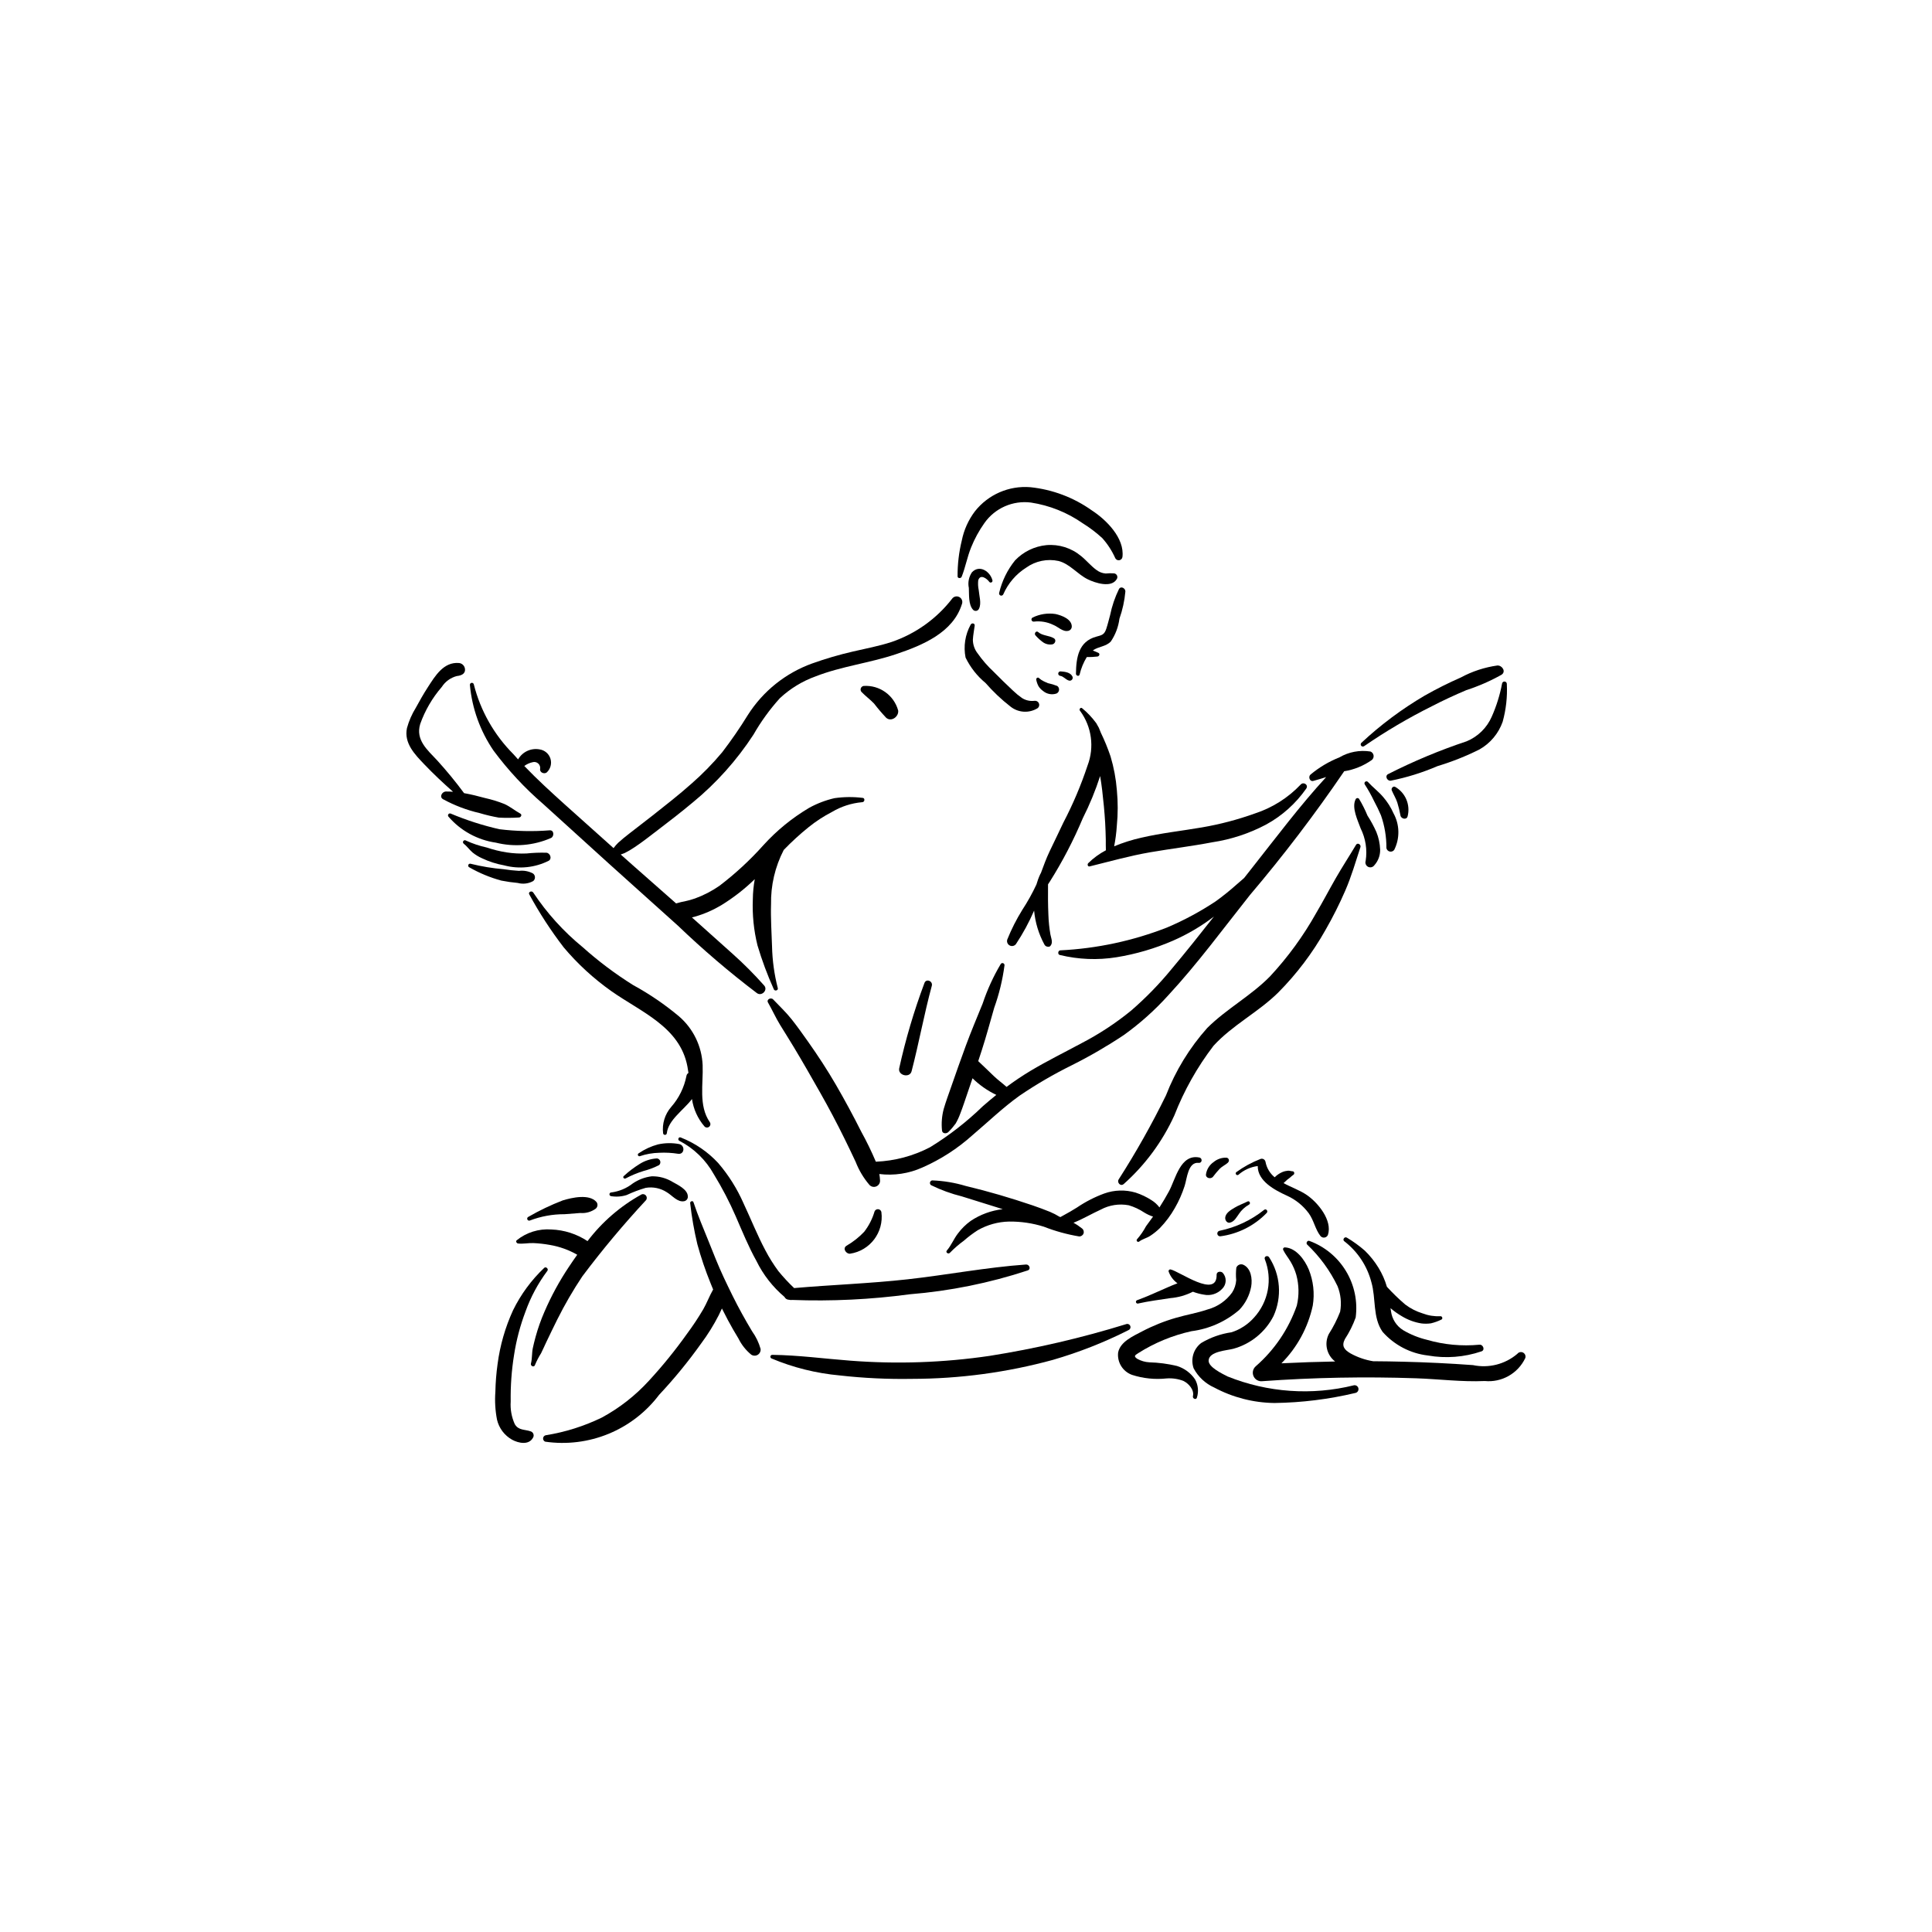 <?xml version="1.0" encoding="UTF-8"?>
<!-- Uploaded to: ICON Repo, www.svgrepo.com, Generator: ICON Repo Mixer Tools -->
<svg fill="#000000" width="800px" height="800px" version="1.1" viewBox="144 144 512 512" xmlns="http://www.w3.org/2000/svg">
 <g>
  <path d="m322.29 457.25c-1.676-1.035-3.621-1.562-5.59-1.516-1.789 0.223-3.5 0.867-4.992 1.879-1.641 1.293-3.598 2.117-5.672 2.391-0.266-0.016-0.496 0.18-0.523 0.445s0.16 0.504 0.426 0.543c1.383 0.23 2.801 0.129 4.141-0.297 1.625-0.766 3.309-1.402 5.035-1.902 1.949-0.328 3.949 0.09 5.606 1.168 1.414 0.836 2.828 2.711 4.59 2.371 0.625-0.117 1.051-0.699 0.969-1.332-0.074-1.777-2.602-2.977-3.988-3.75z"/>
  <path d="m345.56 501.46c-0.469-1.664-1.227-3.234-2.242-4.641-0.93-1.539-1.82-3.102-2.691-4.676-1.746-3.148-3.309-6.391-4.844-9.645-1.488-3.156-2.746-6.426-4.047-9.66-1.355-3.375-2.824-6.789-3.961-10.242-0.168-0.508-0.941-0.242-0.875 0.258h0.004c0.41 3.652 1.043 7.277 1.895 10.852 0.961 3.512 2.129 6.961 3.5 10.336l0.688 1.688c-0.977 1.695-1.664 3.594-2.637 5.277v-0.004c-1.305 2.215-2.723 4.359-4.258 6.422-3.106 4.371-6.484 8.539-10.117 12.48-3.586 3.926-7.797 7.223-12.469 9.758-4.695 2.281-9.699 3.863-14.855 4.688-0.391 0.07-0.688 0.391-0.727 0.789-0.039 0.395 0.188 0.77 0.555 0.918 5.68 0.82 11.477 0.105 16.785-2.074 5.309-2.184 9.938-5.746 13.398-10.328 4.012-4.281 7.734-8.824 11.137-13.605 1.77-2.371 3.336-4.891 4.684-7.527l0.832-1.762c0.508 1.023 1.031 2.035 1.566 3.043 0.891 1.676 1.844 3.32 2.832 4.941h-0.004c0.812 1.641 1.961 3.09 3.375 4.254 0.523 0.348 1.203 0.359 1.734 0.031 0.535-0.332 0.824-0.945 0.742-1.57z"/>
  <path d="m318.11 450.99c-1.656 0.094-3.262 0.613-4.656 1.512-1.477 0.914-2.859 1.969-4.129 3.148-0.418 0.336 0.086 0.891 0.512 0.625 1.516-0.801 3.102-1.457 4.738-1.961 1.406-0.367 2.773-0.883 4.074-1.539 0.309-0.262 0.43-0.68 0.316-1.066-0.117-0.387-0.453-0.668-0.855-0.719z"/>
  <path d="m324 447.19c-1.871-0.352-3.793-0.32-5.648 0.094-1.816 0.492-3.535 1.289-5.09 2.348-0.199 0.098-0.285 0.336-0.195 0.539 0.09 0.203 0.324 0.301 0.531 0.219 1.645-0.555 3.363-0.855 5.102-0.895 1.684-0.086 3.375 0.008 5.043 0.273 1.688 0.211 1.852-2.242 0.258-2.578z"/>
  <path d="m415.91 479.11c-10.531 0.746-20.953 2.762-31.445 3.926-9.984 1.109-20.027 1.449-30.012 2.316-1.48-1.402-2.867-2.898-4.16-4.477-1.285-1.738-2.441-3.574-3.445-5.492-2.156-4.039-3.836-8.301-5.781-12.438-1.703-3.891-3.973-7.508-6.738-10.73-2.762-2.977-6.16-5.297-9.941-6.777-0.57-0.238-0.895 0.648-0.332 0.898 3.84 1.996 7.012 5.078 9.117 8.863 2.203 3.59 4.152 7.332 5.828 11.199 1.73 3.977 3.363 8.008 5.481 11.801h-0.004c1.789 3.641 4.316 6.875 7.418 9.496 0.207 0.438 0.641 0.723 1.125 0.75l0.129 0.008h-0.004c0.254 0.074 0.52 0.09 0.781 0.043 10.41 0.391 20.84-0.113 31.168-1.5 10.637-0.859 21.137-2.984 31.273-6.324 0.934-0.34 0.414-1.625-0.457-1.562z"/>
  <path d="m442.41 494.92c-11.836 3.656-23.922 6.465-36.156 8.402-12.215 1.797-24.59 2.223-36.898 1.27-6.894-0.52-13.754-1.461-20.664-1.543-0.246-0.016-0.465 0.148-0.52 0.387s0.07 0.48 0.297 0.574c5.746 2.414 11.832 3.926 18.043 4.492 6.371 0.719 12.781 1.023 19.191 0.91 12.621-0.016 25.184-1.707 37.355-5.039 6.91-2.008 13.621-4.648 20.039-7.898 0.422-0.195 0.609-0.691 0.422-1.113-0.188-0.426-0.68-0.621-1.109-0.441z"/>
  <path d="m461.83 450.75c-5.066-1-6.305 5.812-8.059 8.992-0.797 1.445-1.613 2.863-2.508 4.238v-0.004c-0.566-0.758-1.273-1.402-2.082-1.902-1.309-0.852-2.727-1.531-4.211-2.016-2.734-0.812-5.656-0.73-8.336 0.234-2.555 0.941-4.981 2.188-7.231 3.715-1.176 0.75-2.383 1.43-3.609 2.098l-0.766 0.426-0.27-0.09c-0.793-0.492-1.625-0.918-2.484-1.281-1.527-0.613-3.066-1.195-4.625-1.723-2.906-0.984-5.844-1.918-8.789-2.777s-5.938-1.652-8.926-2.367h-0.004c-2.894-0.871-5.887-1.367-8.902-1.477-0.281 0.047-0.504 0.258-0.566 0.531-0.066 0.277 0.039 0.562 0.27 0.73 2.609 1.281 5.348 2.281 8.172 2.981l9.102 2.84 1.723 0.547c-3.035 0.344-5.941 1.41-8.48 3.106-1.309 0.941-2.465 2.082-3.426 3.379-1.082 1.414-1.734 3.117-2.902 4.473-0.426 0.492 0.402 1.074 0.828 0.586 1.133-1.168 2.363-2.234 3.68-3.188 1.152-1.016 2.379-1.941 3.668-2.769 2.539-1.453 5.398-2.246 8.324-2.305 3.121-0.035 6.231 0.422 9.207 1.359 3.012 1.18 6.141 2.043 9.328 2.578 0.52 0.035 1-0.273 1.184-0.762 0.18-0.484 0.02-1.035-0.395-1.348-0.707-0.57-1.469-1.078-2.266-1.512l0.238-0.094c2.406-0.984 4.625-2.312 6.984-3.383 2.273-1.223 4.898-1.629 7.434-1.152 1.453 0.43 2.832 1.074 4.09 1.914 0.734 0.457 1.52 0.824 2.34 1.086-0.629 0.848-1.254 1.691-1.863 2.559-0.645 1.211-1.426 2.348-2.328 3.387-0.18 0.148-0.207 0.414-0.059 0.594 0.145 0.184 0.414 0.207 0.594 0.062 0.863-0.676 2.023-0.898 2.945-1.523 0.898-0.59 1.734-1.266 2.504-2.016 1.551-1.602 2.891-3.391 3.988-5.332 1.066-1.848 1.93-3.805 2.586-5.836 0.66-1.984 0.867-6.441 3.758-6.141 0.926 0.09 1.02-1.246 0.141-1.418z"/>
  <path d="m468.05 481.32c-0.48-0.512-1.652-0.383-1.633 0.492 0.156 6.477-9.914-0.961-12.242-1.406-0.141-0.012-0.277 0.039-0.371 0.141-0.098 0.102-0.141 0.242-0.121 0.379 0.438 1.273 1.262 2.379 2.359 3.164-0.977 0.348-1.91 0.77-2.715 1.117-2.633 1.137-5.336 2.418-8.027 3.375-0.207 0.098-0.312 0.328-0.246 0.547 0.062 0.219 0.277 0.359 0.504 0.328 2.793-0.633 5.762-1.008 8.598-1.441 2.082-0.176 4.109-0.75 5.973-1.695 0.934 0.355 1.902 0.613 2.891 0.77 1.781 0.379 3.625-0.207 4.867-1.535 1.176-1.141 1.25-3.008 0.164-4.234z"/>
  <path d="m474.62 462.4c-1.148 0.578-2.363 0.996-3.465 1.664-1 0.605-2.441 1.426-2.461 2.738-0.012 0.645 0.531 1.398 1.277 1.207 1.18-0.305 1.656-1.359 2.344-2.285l-0.004-0.004c0.688-1.023 1.605-1.875 2.684-2.481 0.527-0.262 0.156-1.105-0.375-0.84z"/>
  <path d="m490.35 460.71c-1.906-1.312-4.168-2.055-6.195-3.176l0.969-0.891 0.785-0.605-0.004 0.004c0.246-0.242 0.512-0.461 0.793-0.656 0.445-0.203 0.375-0.973-0.156-0.984-0.383-0.008-0.762-0.18-1.184-0.156h0.004c-0.516 0.039-1.023 0.156-1.5 0.352-0.77 0.324-1.469 0.797-2.055 1.395-1.27-1.031-2.133-2.481-2.434-4.09-0.055-0.301-0.238-0.562-0.508-0.707-0.27-0.148-0.586-0.164-0.867-0.043-2.269 0.887-4.418 2.062-6.391 3.492-0.16 0.164-0.172 0.426-0.027 0.602 0.148 0.18 0.402 0.219 0.598 0.098 1.438-1.277 3.227-2.09 5.133-2.332-0.023 4.012 4.535 6.387 7.742 7.852 2.285 1.031 4.266 2.629 5.762 4.641 1.375 1.871 1.719 4.273 3.133 6.062 0.262 0.312 0.672 0.465 1.078 0.398 0.406-0.07 0.746-0.344 0.895-0.727 1.219-3.828-2.637-8.508-5.57-10.527z"/>
  <path d="m469.05 450.8c-1.246-0.055-2.473 0.359-3.434 1.16-1.078 0.742-1.805 1.895-2.008 3.188-0.207 1.074 1.277 1.43 1.855 0.695 0.555-0.734 1.145-1.438 1.773-2.106 0.656-0.672 1.539-1.023 2.207-1.645l-0.016-0.016h-0.004c0.219-0.188 0.312-0.484 0.23-0.762-0.082-0.277-0.316-0.48-0.605-0.516z"/>
  <path d="m479 464.63c-3.445 2.75-7.492 4.648-11.809 5.539-0.391 0.078-0.648 0.449-0.586 0.844 0.059 0.391 0.422 0.664 0.816 0.617 4.664-0.617 8.984-2.793 12.254-6.176 0.477-0.477-0.133-1.27-0.676-0.824z"/>
  <path d="m473.41 479.14c-0.715-0.262-1.508 0.102-1.773 0.812-0.121 1.094-0.133 2.199-0.031 3.293-0.074 1.168-0.445 2.301-1.078 3.285-1.586 2.203-3.883 3.789-6.508 4.492-2.727 0.934-5.598 1.398-8.363 2.207-3.117 0.898-6.137 2.109-9.012 3.617-2.336 1.234-5.75 2.699-6.328 5.578v0.004c-0.297 2.586 1.227 5.039 3.676 5.926 2.957 0.957 6.082 1.277 9.172 0.945 1.508-0.109 3.019 0.109 4.43 0.648 1.395 0.668 2.949 2.383 2.547 4.035-0.168 0.695 0.883 1.094 1.055 0.391h-0.004c0.512-1.609 0.332-3.363-0.496-4.836-1.152-1.695-2.852-2.949-4.812-3.547-2.387-0.57-4.82-0.891-7.273-0.961-1.121-0.055-2.219-0.367-3.203-0.914-1.051-0.715-0.676-0.914 0.215-1.508h0.004c4.332-2.75 9.113-4.723 14.129-5.828 4.684-0.598 9.09-2.562 12.664-5.648 1.625-1.699 2.719-3.836 3.152-6.144 0.363-2.062-0.012-4.934-2.16-5.848z"/>
  <path d="m502.82 511.11c-11.152 2.766-22.895 1.941-33.551-2.356-1.277-0.676-5.07-2.43-4.973-4.219 0.133-2.445 4.914-2.644 6.574-3.102 4.602-1.273 8.461-4.422 10.629-8.676 2.281-5.039 1.848-10.895-1.152-15.539-0.402-0.672-1.473-0.254-1.145 0.508h-0.004c1.012 2.578 1.281 5.391 0.781 8.117-0.504 2.727-1.758 5.258-3.625 7.305-1.605 1.82-3.672 3.172-5.981 3.918-2.844 0.406-5.582 1.371-8.047 2.844-2.051 1.566-2.856 4.269-2.004 6.703 1.203 2.262 3.125 4.059 5.469 5.102 4.906 2.621 10.371 4.023 15.938 4.094 7.211-0.094 14.395-0.984 21.41-2.652 0.566-0.09 0.953-0.621 0.863-1.188-0.09-0.562-0.621-0.949-1.184-0.859z"/>
  <path d="m546.11 502.78c-3.246 2.766-7.59 3.867-11.758 2.988-6.106-0.445-12.219-0.746-18.34-0.898-2.703-0.07-5.406-0.113-8.109-0.129-2.113-0.344-4.152-1.047-6.023-2.086-1.648-0.965-2.414-1.949-1.469-3.781 1.172-1.789 2.133-3.711 2.856-5.723 0.566-4.266-0.336-8.598-2.559-12.281-2.219-3.688-5.629-6.508-9.664-8-0.531-0.27-1.027 0.508-0.66 0.926 3.336 3.164 6.074 6.906 8.074 11.043 0.867 2.152 1.105 4.508 0.691 6.789-0.805 2.062-1.809 4.039-3 5.902-1.266 2.512-0.562 5.57 1.676 7.277-4.746 0.086-9.492 0.246-14.234 0.484 4.176-4.199 7.055-9.508 8.305-15.297 0.535-3.238 0.16-6.562-1.074-9.602-1.059-2.516-3.324-5.676-6.293-5.82v0.004c-0.164-0.016-0.324 0.059-0.422 0.191s-0.117 0.309-0.055 0.461c0.547 1.129 1.344 2.066 1.98 3.152 0.645 1.082 1.148 2.246 1.5 3.457 0.727 2.668 0.773 5.473 0.137 8.16-2.172 6.219-5.926 11.766-10.895 16.09-0.746 0.656-0.977 1.719-0.57 2.625 0.402 0.906 1.352 1.441 2.34 1.316 13.555-0.98 27.152-1.238 40.734-0.77 6.023 0.207 12.141 1 18.164 0.727l0.004-0.004c4.516 0.449 8.828-1.988 10.773-6.09 0.18-0.559-0.066-1.168-0.586-1.441-0.52-0.273-1.164-0.137-1.523 0.328z"/>
  <path d="m536.06 500.36c-4.676 0.449-9.398 0.008-13.91-1.301-2.223-0.535-4.352-1.395-6.316-2.559-1.77-1.109-2.949-2.957-3.207-5.031l-0.129-0.789c0.953 0.812 1.977 1.535 3.059 2.164 1.578 0.953 3.324 1.594 5.144 1.879 0.828 0.102 1.668 0.094 2.496-0.023 0.953-0.223 1.875-0.551 2.75-0.98 0.52-0.18 0.258-1-0.27-0.91h0.004c-1.586 0.078-3.168-0.172-4.648-0.738-1.676-0.512-3.246-1.312-4.644-2.371-1.711-1.461-3.328-3.031-4.848-4.691-0.512-1.777-1.266-3.473-2.231-5.047-1.008-1.648-2.219-3.168-3.606-4.516-1.473-1.293-3.062-2.441-4.742-3.441-0.629-0.422-1.312 0.539-0.68 0.961h-0.004c3.519 2.723 6.039 6.531 7.156 10.84 1.258 4.305 0.289 9.348 2.977 13.16 3.094 3.488 7.359 5.715 11.992 6.254 4.742 0.832 9.617 0.461 14.18-1.086 1.051-0.332 0.477-1.879-0.523-1.773z"/>
  <path d="m281.9 359.62c-1.441-0.793-2.688-1.855-4.211-2.547-1.664-0.664-3.379-1.191-5.129-1.582-1.832-0.496-3.691-0.969-5.57-1.297h-0.004c-2.223-3.008-4.598-5.898-7.113-8.664-2.625-2.816-5.793-5.426-4.516-9.656v-0.004c1.277-3.594 3.215-6.922 5.711-9.812 0.918-1.43 2.34-2.465 3.984-2.898 1.16-0.117 2.394-0.574 2.152-2-0.137-0.77-0.762-1.363-1.539-1.453-4.109-0.367-6.356 3.441-8.289 6.422-1.137 1.75-2.16 3.57-3.16 5.402v0.004c-1.047 1.684-1.848 3.508-2.371 5.422-0.832 3.996 2.086 6.977 4.617 9.621 2.434 2.547 4.973 4.93 7.598 7.246-0.625-0.047-1.254-0.07-1.883-0.066-0.996 0.008-1.844 1.41-0.766 2.043v-0.004c3.039 1.656 6.293 2.891 9.668 3.672 1.672 0.5 3.375 0.902 5.094 1.203 1.781 0.098 3.566 0.086 5.348-0.031 0.496 0.008 0.922-0.719 0.379-1.02z"/>
  <path d="m289.72 364.04c-4.465 0.355-8.957 0.258-13.406-0.293-4.414-1.008-8.73-2.398-12.902-4.152-0.219-0.074-0.457 0.004-0.59 0.191-0.133 0.184-0.129 0.438 0.012 0.617 3.223 3.746 7.691 6.199 12.578 6.91 4.883 1.215 10.027 0.777 14.633-1.246 0.844-0.43 0.828-2.059-0.324-2.027z"/>
  <path d="m288.82 369.98c-1.766-0.051-3.531 0.016-5.289 0.199-1.777 0.078-3.555-0.02-5.312-0.289-1.766-0.281-3.5-0.707-5.191-1.281-1.91-0.418-3.773-1.039-5.551-1.855-0.23-0.152-0.539-0.094-0.695 0.129-0.16 0.223-0.109 0.535 0.109 0.699 0.883 0.695 1.516 1.629 2.371 2.359v-0.004c0.742 0.598 1.559 1.098 2.426 1.488 1.875 0.898 3.863 1.535 5.91 1.902 3.973 1.059 8.195 0.617 11.859-1.238 0.887-0.586 0.32-2.019-0.637-2.109z"/>
  <path d="m285.25 375.48c-1.137-0.609-2.434-0.852-3.711-0.691-1.363-0.082-2.719-0.23-4.066-0.438-2.945-0.246-5.867-0.73-8.734-1.441-0.258-0.086-0.539 0.047-0.637 0.305-0.094 0.254 0.031 0.543 0.285 0.645 2.66 1.523 5.508 2.703 8.469 3.508 1.441 0.281 2.898 0.492 4.363 0.625 1.379 0.371 2.852 0.191 4.098-0.508 0.301-0.254 0.469-0.629 0.453-1.02-0.012-0.391-0.203-0.754-0.52-0.984z"/>
  <path d="m396.34 302.64c-4.102 5.312-9.68 9.305-16.031 11.48-3.371 1.109-6.832 1.734-10.277 2.543h-0.004c-3.664 0.844-7.277 1.902-10.816 3.168-7.023 2.539-13.008 7.332-17.016 13.637-2.098 3.41-4.371 6.711-6.809 9.891-2.496 2.988-5.219 5.773-8.152 8.332-3.352 2.981-6.883 5.738-10.402 8.512-2 1.574-4.016 3.121-6.031 4.672-1.016 0.781-2.004 1.582-2.953 2.445v-0.004c-0.457 0.445-0.875 0.93-1.25 1.445-4.277-3.805-8.543-7.625-12.797-11.457-3.719-3.352-7.406-6.711-10.863-10.316v0.004c0.652-0.48 1.398-0.82 2.191-0.996 0.52-0.156 1.082-0.031 1.488 0.324s0.605 0.895 0.523 1.43c-0.191 0.953 1.082 1.496 1.762 0.945h-0.004c1-0.93 1.375-2.352 0.969-3.656-0.41-1.301-1.531-2.25-2.883-2.445-2.266-0.418-4.547 0.648-5.684 2.652l-1.301-1.445v0.004c-5.07-5.098-8.672-11.461-10.434-18.43-0.055-0.277-0.32-0.461-0.598-0.418-0.277 0.043-0.473 0.301-0.438 0.582 0.574 6.227 2.727 12.203 6.254 17.367 3.852 5.188 8.262 9.934 13.156 14.152 11.848 10.801 23.75 21.551 35.707 32.242 6.637 6.367 13.633 12.344 20.961 17.898 1.27 0.898 2.973-0.828 1.898-2.039v0.004c-2.641-2.981-5.453-5.801-8.422-8.445l-8.785-7.867-1.93-1.719 0.812-0.215h-0.004c2.449-0.703 4.797-1.727 6.984-3.035 3.195-1.965 6.168-4.277 8.859-6.894-0.32 1.762-0.492 3.543-0.512 5.336-0.168 4.109 0.246 8.223 1.234 12.215 1.184 3.973 2.633 7.859 4.332 11.641 0.238 0.562 1.219 0.305 1.051-0.309v-0.004c-0.93-3.609-1.441-7.316-1.527-11.043-0.117-3.707-0.375-7.422-0.266-11.129l0.004-0.004c-0.102-5.023 1.059-9.988 3.367-14.453 2.066-2.144 4.269-4.16 6.59-6.031 1.926-1.551 4.004-2.902 6.199-4.039 2.426-1.441 5.148-2.324 7.961-2.574 0.742 0.02 0.863-1.133 0.117-1.156l-0.004 0.004c-2.469-0.301-4.965-0.273-7.426 0.082-2.336 0.539-4.586 1.398-6.688 2.551-4.516 2.672-8.602 6.004-12.125 9.887-3.535 3.957-7.438 7.566-11.66 10.781-2 1.391-4.172 2.519-6.461 3.352-1.219 0.414-2.461 0.734-3.727 0.969l-1.305 0.352c-3.844-3.394-7.691-6.785-11.543-10.172l-3.137-2.789 1.039-0.383-0.004 0.004c0.902-0.453 1.777-0.961 2.609-1.531 1.961-1.293 3.812-2.754 5.68-4.18 3.285-2.504 6.559-5.019 9.727-7.672v0.004c6.266-5.141 11.703-11.211 16.125-18 1.977-3.457 4.316-6.691 6.984-9.648 2.734-2.555 5.961-4.527 9.48-5.797 6.867-2.688 14.34-3.539 21.328-5.891 6.934-2.332 15.156-5.691 17.48-13.344l0.004 0.004c0.23-0.695-0.074-1.457-0.723-1.797-0.645-0.344-1.445-0.168-1.891 0.418z"/>
  <path d="m332.09 441.36c-3.016-4.379-1.684-10.125-1.883-15.098v0.004c-0.215-4.996-2.492-9.684-6.285-12.941-3.769-3.152-7.84-5.93-12.156-8.281-4.731-2.961-9.195-6.32-13.355-10.039-5.059-4.137-9.469-9.008-13.082-14.453-0.383-0.633-1.445-0.168-1.062 0.469v0.004c2.668 4.918 5.723 9.613 9.133 14.051 3.676 4.363 7.891 8.238 12.543 11.535 7.863 5.566 18.258 9.492 20.234 20.035l0.27 1.695c-0.293 0.168-0.492 0.469-0.535 0.809-0.598 3.039-1.988 5.867-4.035 8.195-1.676 1.926-2.457 4.473-2.144 7.004 0.047 0.242 0.258 0.414 0.504 0.406 0.246-0.004 0.449-0.191 0.48-0.434 0.375-3.523 4.426-6.113 6.664-9.066 0.398 2.68 1.543 5.195 3.309 7.254 0.324 0.355 0.871 0.395 1.242 0.09 0.375-0.305 0.441-0.848 0.16-1.238z"/>
  <path d="m540.84 320.36c-3.398 0.473-6.688 1.551-9.711 3.184-3.273 1.434-6.477 3.039-9.586 4.805-6.027 3.535-11.645 7.727-16.75 12.496-0.23 0.207-0.258 0.555-0.066 0.793 0.195 0.234 0.543 0.277 0.789 0.094 5.719-3.934 11.711-7.465 17.926-10.562 2.996-1.555 6.062-2.973 9.168-4.285 3.238-1.047 6.359-2.414 9.328-4.082 1.262-0.867 0.117-2.496-1.098-2.441z"/>
  <path d="m542.06 325.17c-0.57 3.016-1.488 5.957-2.734 8.762-1.289 2.949-3.664 5.281-6.637 6.516-7.172 2.387-14.16 5.309-20.898 8.738-0.852 0.547-0.113 1.836 0.766 1.707 4.258-0.852 8.414-2.148 12.398-3.863 3.828-1.156 7.551-2.633 11.125-4.422 2.863-1.621 5.047-4.227 6.141-7.332 0.898-3.246 1.273-6.617 1.105-9.98 0.027-0.344-0.227-0.648-0.574-0.684-0.344-0.031-0.652 0.215-0.691 0.559z"/>
  <path d="m503.36 367.89c-1.777 2.984-3.672 5.879-5.402 8.898-1.746 3.047-3.367 6.16-5.16 9.184-3.391 6.059-7.496 11.688-12.223 16.773-5.074 5.176-11.551 8.602-16.66 13.695-4.68 5.25-8.379 11.293-10.922 17.852-3.75 7.656-7.934 15.09-12.535 22.266-0.512 0.844 0.5 1.938 1.324 1.234v0.004c5.695-5.066 10.27-11.266 13.434-18.203 2.574-6.602 6.066-12.809 10.371-18.438 4.981-5.473 11.852-8.887 17.121-14.086 4.926-4.953 9.152-10.547 12.574-16.637 1.938-3.371 3.684-6.852 5.231-10.418 1.637-3.762 2.738-7.629 4.016-11.512 0.223-0.68-0.766-1.289-1.168-0.613z"/>
  <path d="m377.58 465.22c-0.074-0.414-0.418-0.727-0.84-0.77-0.418-0.043-0.816 0.199-0.973 0.59-0.57 1.957-1.504 3.785-2.75 5.398-1.379 1.453-2.961 2.703-4.699 3.707-1.102 0.699-0.094 2.168 0.941 2.102v-0.004c5.316-0.785 9.02-5.691 8.32-11.023z"/>
  <path d="m488.68 351.93c-3.344 3.519-7.512 6.148-12.129 7.652-4.559 1.637-9.25 2.871-14.023 3.688-5.352 0.926-10.773 1.496-16.07 2.731h-0.004c-2.457 0.551-4.863 1.312-7.191 2.281 0.355-1.801 0.59-3.621 0.707-5.449 0.309-3.129 0.312-6.281 0.012-9.41-0.238-3.039-0.801-6.047-1.676-8.969-0.727-2.148-1.586-4.25-2.574-6.289l-0.52-1.289-0.59-1.051-0.055-0.113-0.152-0.203c-1.047-1.418-2.266-2.699-3.629-3.816-0.434-0.383-0.953 0.352-0.52 0.734v0.004c3.059 4.172 3.793 9.609 1.949 14.441-1.73 5.219-3.879 10.285-6.426 15.156-1.195 2.547-2.43 5.074-3.641 7.613-0.898 1.887-1.59 3.809-2.305 5.742l-0.141 0.227h0.004c-0.426 0.898-0.773 1.836-1.043 2.793-1.082 2.32-2.332 4.562-3.734 6.707-1.551 2.5-2.883 5.125-3.984 7.856-0.211 0.613 0.059 1.285 0.633 1.59 0.57 0.301 1.281 0.145 1.668-0.375 1.859-2.805 3.465-5.769 4.805-8.855 0.289 3.129 1.211 6.168 2.703 8.934 0.156 0.348 0.488 0.586 0.863 0.625 0.203 0.004 0.469 0.051 0.637-0.105 0.938-0.859 0.312-2.07 0.113-3.164-0.293-1.688-0.469-3.394-0.527-5.109-0.121-2.703-0.129-5.434-0.098-8.152l0.457-0.699v0.004c3.375-5.356 6.305-10.977 8.754-16.816 1.82-3.602 3.356-7.344 4.598-11.188 0.203 1.25 0.391 2.5 0.539 3.758 0.34 2.852 0.617 5.723 0.789 8.59 0.09 1.523 0.137 3.047 0.168 4.574 0.02 0.898-0.031 1.84 0.027 2.754-1.719 0.902-3.297 2.051-4.68 3.414-0.301 0.305-0.137 0.988 0.387 0.855 5.348-1.312 10.605-2.809 16.051-3.746 5.457-0.941 10.969-1.598 16.41-2.641 4.992-0.75 9.824-2.336 14.285-4.699 4.234-2.312 7.875-5.574 10.641-9.531 0.68-0.984-0.727-1.922-1.488-1.051z"/>
  <path d="m507.19 343.16c-2.856-0.449-5.777 0.105-8.266 1.57-2.769 1.098-5.344 2.633-7.629 4.543-0.664 0.566-0.211 1.938 0.75 1.676 1.152-0.312 2.281-0.656 3.402-1.012-6.969 7.574-13.133 15.844-19.523 23.918l-2.219 2.82-1.859 1.613h-0.004c-1.805 1.625-3.695 3.148-5.664 4.57-4.078 2.707-8.395 5.031-12.898 6.941-9.047 3.535-18.605 5.582-28.309 6.055-0.609 0.051-0.742 1.078-0.121 1.223 4.926 1.203 10.039 1.406 15.043 0.602 5.141-0.832 10.156-2.305 14.934-4.379 3.867-1.688 7.516-3.836 10.871-6.398-3.672 4.676-7.375 9.328-11.195 13.879-3.262 3.988-6.863 7.688-10.762 11.055-4.062 3.316-8.461 6.203-13.117 8.617-4.516 2.438-9.133 4.703-13.539 7.336-2.184 1.312-4.297 2.731-6.336 4.254-1.086-0.969-2.285-1.836-3.336-2.832-1.398-1.324-2.762-2.691-4.176-4l0.938-2.863c1.203-3.723 2.215-7.508 3.297-11.266 1.312-3.648 2.227-7.426 2.731-11.27 0.016-0.242-0.129-0.465-0.355-0.551-0.227-0.086-0.484-0.008-0.629 0.188-1.973 3.316-3.582 6.836-4.805 10.5-1.512 3.719-3.082 7.422-4.469 11.188-1.352 3.664-2.644 7.344-3.93 11.035-0.66 1.895-1.359 3.781-1.922 5.711v-0.004c-0.492 1.852-0.648 3.777-0.457 5.684 0.043 0.922 1.238 0.953 1.715 0.402 0.691-0.68 1.324-1.418 1.895-2.203 0.48-0.832 0.891-1.707 1.219-2.609 0.688-1.762 1.273-3.574 1.887-5.367l1.371-4.031v-0.004c1.844 1.812 3.977 3.301 6.309 4.41-1.219 0.98-2.422 1.988-3.606 3.027-4.234 4.109-8.906 7.742-13.934 10.832-4.453 2.328-9.367 3.641-14.387 3.844-1.152-2.723-2.449-5.387-3.879-7.977-2.109-4.199-4.344-8.336-6.703-12.41-2.285-3.941-4.785-7.754-7.418-11.48-1.387-1.965-2.785-3.93-4.277-5.82-1.531-1.941-3.258-3.535-4.938-5.32-0.582-0.617-1.84 0-1.367 0.82 1.117 1.953 2.031 4.008 3.219 5.949 1.191 1.941 2.418 3.871 3.594 5.828 2.422 4.019 4.742 8.098 7.055 12.176 2.262 3.992 4.406 8.043 6.426 12.156 1.012 2.055 2.008 4.117 2.973 6.195l-0.004 0.004c0.859 2.188 2.078 4.219 3.602 6.008 0.465 0.527 1.215 0.691 1.859 0.41 0.645-0.281 1.035-0.945 0.965-1.645-0.023-0.547-0.086-1.09-0.184-1.629 3.887 0.477 7.832-0.117 11.406-1.727 4.852-2.129 9.328-5.019 13.27-8.562 4.144-3.512 8.062-7.305 12.488-10.473 4.422-3.004 9.051-5.699 13.844-8.066 4.746-2.375 9.34-5.039 13.754-7.981 4.312-3.086 8.277-6.633 11.824-10.57 7.738-8.355 14.535-17.633 21.613-26.543 8.875-10.453 17.191-21.367 24.914-32.699l0.055-0.113c2.656-0.422 5.176-1.449 7.367-3.004 0.352-0.301 0.52-0.766 0.445-1.219-0.078-0.457-0.387-0.84-0.816-1.012z"/>
  <path d="m508.75 364.48c-0.672-1.504-1.457-2.953-2.352-4.332-0.633-1.543-1.387-3.035-2.25-4.465-0.125-0.141-0.309-0.207-0.492-0.176s-0.34 0.152-0.406 0.328c-1.113 2.199 0.574 5.582 1.332 7.688h-0.004c1.328 2.664 1.797 5.676 1.336 8.617-0.203 0.605 0.062 1.27 0.625 1.566 0.566 0.297 1.262 0.141 1.645-0.367 1.039-1.137 1.602-2.629 1.57-4.172-0.059-1.609-0.398-3.195-1.004-4.688z"/>
  <path d="m513.29 359.53c-0.691-1.566-1.613-3.019-2.734-4.316-1.238-1.453-2.75-2.578-4.023-3.973-0.191-0.219-0.52-0.246-0.742-0.062-0.223 0.18-0.262 0.508-0.086 0.738 0.914 1.422 1.738 2.898 2.465 4.422 0.645 1.211 1.254 2.434 1.785 3.695h0.004c0.984 2.801 1.477 5.75 1.457 8.715 0.082 0.453 0.426 0.812 0.875 0.918 0.445 0.105 0.914-0.066 1.188-0.434 1.539-3.066 1.469-6.695-0.188-9.703z"/>
  <path d="m513.72 352.52c-0.566-0.273-1.102 0.426-0.887 0.941 0.461 1.086 1.086 2.074 1.461 3.203v-0.004c0.355 1.145 0.641 2.305 0.852 3.484 0.172 0.871 1.637 1.211 1.883 0.188h0.004c0.781-3.055-0.574-6.254-3.312-7.812z"/>
  <path d="m314.02 460.53c-5.586 3.082-10.465 7.297-14.32 12.379-2.848-1.891-6.16-2.957-9.574-3.082-3.328-0.254-6.629 0.777-9.223 2.883-0.281 0.309 0.027 0.781 0.375 0.824 1.312 0.168 2.672-0.152 4-0.105l0.004-0.004c1.488 0.062 2.969 0.227 4.434 0.492 2.555 0.434 5.012 1.312 7.258 2.602-0.758 1.062-1.496 2.133-2.211 3.211-2.516 3.762-4.684 7.746-6.477 11.902-0.941 2.156-1.727 4.375-2.348 6.644-0.262 0.988-0.523 1.98-0.734 2.981-0.281 1.352-0.148 2.762-0.496 4.082-0.184 0.699 0.855 1.113 1.07 0.398v-0.004c0.445-1.078 0.984-2.113 1.609-3.098 0.5-0.988 0.93-2.012 1.41-3.008 0.949-1.961 1.879-3.934 2.856-5.879 1.98-3.973 4.207-7.812 6.672-11.504 5.281-7.031 10.926-13.781 16.914-20.227 0.242-0.367 0.219-0.852-0.062-1.191-0.277-0.34-0.746-0.461-1.156-0.297z"/>
  <path d="m283.26 491.58c1.383-3.863 3.336-7.496 5.793-10.785 0.402-0.504-0.375-1.25-0.84-0.785-3.394 3.215-6.184 7.012-8.242 11.207-2.074 4.519-3.457 9.324-4.106 14.254-0.34 2.438-0.535 4.894-0.586 7.356-0.184 2.469-0.039 4.953 0.43 7.383 0.523 2.269 1.984 4.211 4.023 5.34 1.645 0.898 4.383 1.496 5.5-0.512h-0.004c0.195-0.285 0.246-0.641 0.145-0.973-0.102-0.328-0.348-0.594-0.668-0.719-1.617-0.594-3.289-0.203-4.293-1.953-0.844-1.879-1.211-3.934-1.074-5.988-0.062-4.098 0.23-8.195 0.879-12.246 0.602-3.953 1.625-7.836 3.043-11.578z"/>
  <path d="m302.07 462.54c-1.906-2.211-6.504-1.16-8.93-0.422-3.164 1.219-6.223 2.68-9.156 4.379-0.242 0.129-0.344 0.426-0.23 0.676 0.109 0.254 0.398 0.375 0.656 0.281 2.934-1.121 6.051-1.691 9.195-1.676 1.406-0.094 2.805-0.227 4.211-0.324v0.004c1.453 0.117 2.902-0.297 4.074-1.16 0.52-0.445 0.598-1.219 0.18-1.758z"/>
  <path d="m382.02 332.27c-1.133-4.059-4.949-6.766-9.152-6.488-0.336 0.059-0.617 0.289-0.738 0.609-0.125 0.32-0.066 0.68 0.145 0.945 1.039 1.102 2.297 2 3.352 3.106 1.012 1.316 2.094 2.582 3.231 3.789 1.379 1.18 3.394-0.359 3.164-1.961z"/>
  <path d="m388.98 404.53c-2.762 7.367-4.996 14.922-6.688 22.605-0.363 1.875 2.801 2.641 3.289 0.762 1.953-7.508 3.324-15.152 5.356-22.641 0.344-1.27-1.508-2.019-1.957-0.727z"/>
  <path d="m418.17 329.72c-1.176 0.156-2.371-0.113-3.367-0.762-0.84-0.59-1.633-1.246-2.371-1.957-1.738-1.613-3.43-3.285-5.098-4.969v-0.004c-1.574-1.461-2.992-3.086-4.227-4.848-0.824-1.039-1.277-2.324-1.285-3.648 0.059-1.254 0.332-2.492 0.48-3.738 0.078-0.656-0.805-0.789-1.066-0.246l-0.004-0.004c-1.461 2.656-1.938 5.738-1.348 8.711 1.258 2.598 3.062 4.898 5.289 6.738 1.988 2.281 4.191 4.367 6.578 6.227 2.086 1.691 5.016 1.859 7.281 0.422 0.363-0.32 0.48-0.84 0.281-1.281-0.199-0.441-0.66-0.703-1.145-0.641z"/>
  <path d="m439.25 295.95c-0.738-0.055-1.484-0.043-2.223 0.035-0.914-0.066-1.785-0.41-2.504-0.977-1.461-1.062-2.617-2.523-4.035-3.656-2.559-2.137-5.859-3.176-9.184-2.887-3.16 0.312-6.102 1.746-8.301 4.039-2.027 2.508-3.465 5.445-4.207 8.586-0.098 0.297 0.059 0.617 0.352 0.727 0.293 0.105 0.617-0.035 0.738-0.324 1.266-2.902 3.375-5.363 6.055-7.055 2.484-1.785 5.609-2.426 8.598-1.77 3.004 0.781 5.004 3.519 7.75 4.863 1.93 0.945 6.238 2.367 7.656-0.055l0.004-0.004c0.188-0.285 0.215-0.645 0.074-0.953-0.141-0.312-0.434-0.527-0.773-0.57z"/>
  <path d="m423.71 306.72c-2.062-0.312-4.168 0.012-6.039 0.93-0.254 0.121-0.383 0.406-0.305 0.676s0.344 0.445 0.621 0.41c1.754-0.211 3.531 0.086 5.121 0.852 1.262 0.488 2.574 1.93 3.969 1.594v0.004c0.504-0.09 0.891-0.5 0.953-1.008 0.129-2.059-2.637-3.094-4.32-3.457z"/>
  <path d="m423.3 313.15c-1.258-0.77-3.055-0.645-4.176-1.648-0.547-0.488-1.203 0.445-0.66 0.934 0.586 0.664 1.246 1.258 1.961 1.777 0.727 0.504 1.629 0.699 2.5 0.539 0.691-0.16 1.086-1.168 0.375-1.602z"/>
  <path d="m440.54 300.1c-1.074 2.199-1.863 4.527-2.352 6.926-0.336 1.195-0.617 2.426-1.012 3.606-0.531 1.59-1.16 1.684-2.672 2.098-4.684 1.277-5.316 5.562-5.363 9.824-0.004 0.52 0.797 0.805 0.961 0.223h0.004c0.383-1.641 1.027-3.211 1.902-4.648 0.926 0.02 1.852-0.027 2.773-0.137 0.555-0.016 0.84-0.789 0.234-1.012l-1.406-0.598c1.469-1.086 3.457-0.973 4.789-2.402v-0.004c1.215-1.805 1.992-3.867 2.269-6.027 0.824-2.328 1.352-4.754 1.574-7.215 0.008-0.836-1.18-1.527-1.703-0.633z"/>
  <path d="m424.19 325.79c-0.812-0.324-1.652-0.574-2.512-0.754l-1.047-0.473c-0.449-0.211-0.871-0.488-1.242-0.824-0.332-0.418-0.922 0.008-0.762 0.469 0.117 0.586 0.324 1.152 0.609 1.676 0.312 0.488 0.719 0.906 1.195 1.238 0.988 0.824 2.336 1.078 3.559 0.668 0.375-0.176 0.629-0.535 0.668-0.945 0.043-0.41-0.137-0.812-0.469-1.055z"/>
  <path d="m407.02 297.84c-0.562-2.34-3.402-4.332-5.449-2.176h0.004c-0.832 1.215-1.129 2.719-0.82 4.16 0.082 1.723-0.133 4.41 1.094 5.742v0.004c0.219 0.25 0.547 0.367 0.875 0.312 0.324-0.051 0.598-0.273 0.723-0.578 0.699-1.391 0.043-3.418-0.078-4.934-0.18-0.848-0.223-1.723-0.129-2.586 0.539-1.777 2.324-0.445 2.941 0.43v0.004c0.137 0.16 0.367 0.211 0.562 0.125 0.191-0.09 0.305-0.293 0.277-0.504z"/>
  <path d="m428.22 323.31c-0.527-1.145-2.039-1.305-3.152-1.383-0.316-0.023-0.594 0.211-0.625 0.527s0.191 0.602 0.508 0.645c0.934 0.152 1.426 0.98 2.293 1.25h-0.004c0.293 0.098 0.617 0.02 0.828-0.207 0.207-0.223 0.27-0.547 0.152-0.832z"/>
  <path d="m433.33 279.25c-4.805-3.418-10.414-5.531-16.277-6.137-5.664-0.465-11.188 1.941-14.703 6.41-1.715 2.277-2.898 4.906-3.461 7.703-0.766 3.113-1.141 6.309-1.121 9.516 0.02 0.594 0.891 0.586 1.082 0.109 1.008-2.527 1.473-5.246 2.504-7.773v-0.004c0.922-2.289 2.109-4.465 3.539-6.477 2.789-3.949 7.531-6.031 12.324-5.414 4.926 0.754 9.613 2.629 13.699 5.481 1.855 1.148 3.598 2.469 5.203 3.945 1.41 1.578 2.57 3.367 3.434 5.305 0.195 0.398 0.629 0.625 1.066 0.555 0.438-0.07 0.781-0.418 0.84-0.859 0.617-5.019-4.336-9.914-8.129-12.359z"/>
 </g>
</svg>